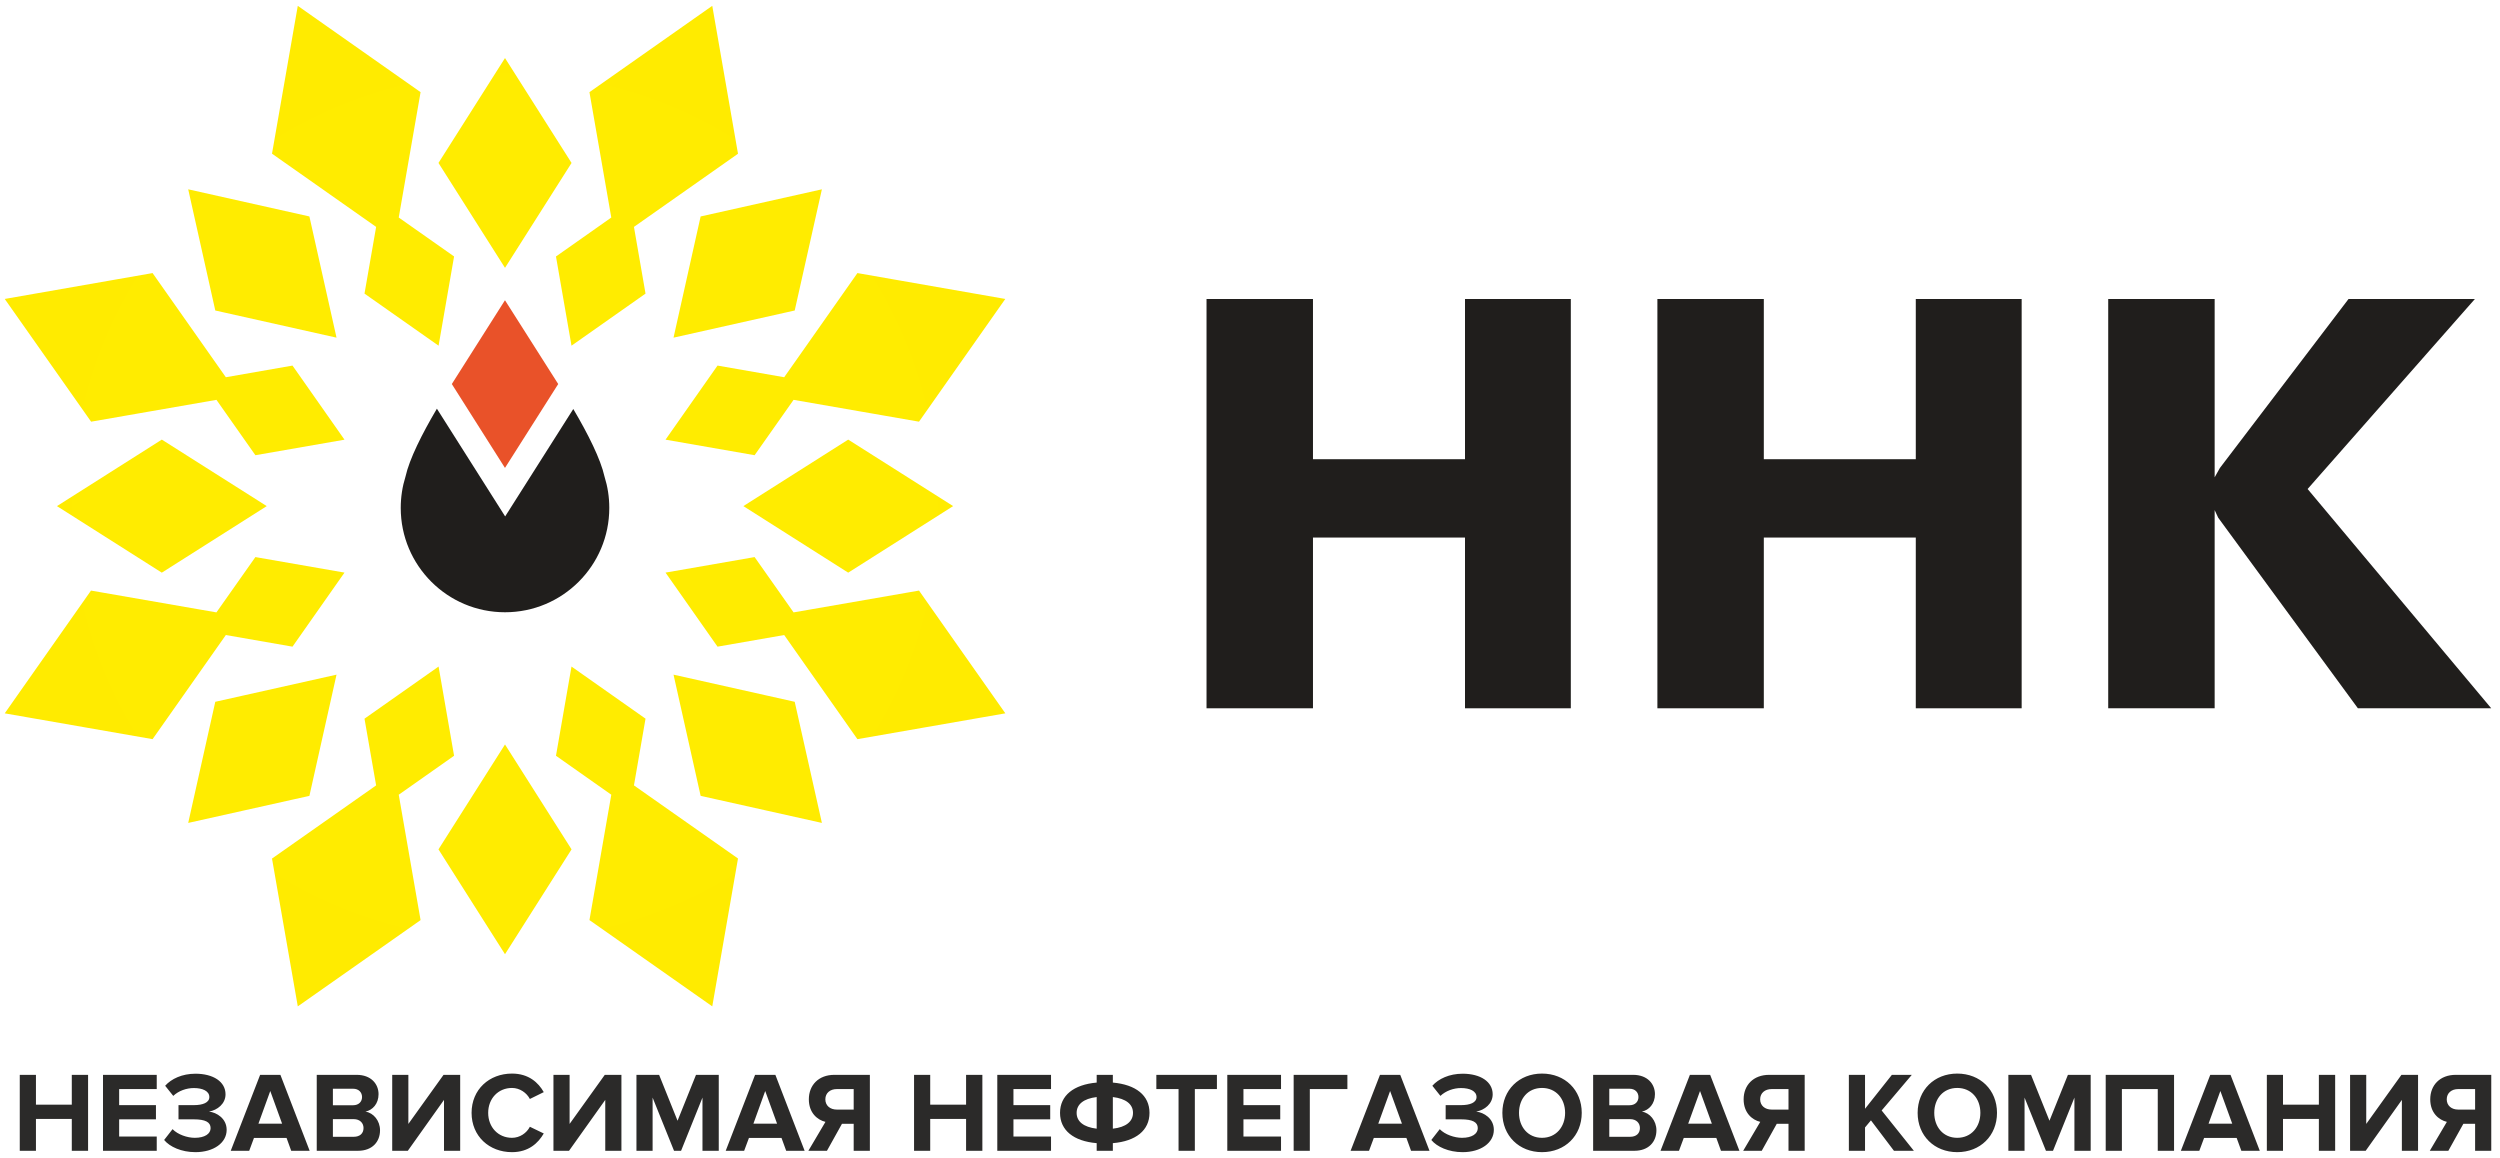 <svg width="95" height="44" viewBox="0 0 95 44" fill="none" xmlns="http://www.w3.org/2000/svg">
<path d="M49.893 11.362V17.45H55.67V11.362H59.691V26.915H55.67V20.427H49.893V26.915H45.848V11.362H49.893Z" fill="#201E1C"/>
<path d="M67.025 11.362V17.45H72.8V11.362H76.823V26.915H72.8V20.427H67.025V26.915H62.981V11.362H67.025Z" fill="#201E1C"/>
<path d="M84.157 11.362V18.138L84.356 17.783L89.244 11.362H94.046L87.689 18.582L94.667 26.915H89.6L84.291 19.672L84.157 19.383V26.915H80.112V11.362H84.157Z" fill="#201E1C"/>
<path d="M22.972 18.112C22.823 17.442 22.349 16.499 21.785 15.542L19.196 19.624L16.602 15.53C16.036 16.491 15.558 17.439 15.409 18.11C15.291 18.487 15.228 18.886 15.228 19.302C15.228 21.49 17.001 23.266 19.19 23.266C21.38 23.266 23.153 21.49 23.153 19.302C23.153 18.886 23.09 18.487 22.972 18.112Z" fill="#201E1C"/>
<path fill-rule="evenodd" clip-rule="evenodd" d="M11.354 31.91L14.293 29.845L14.067 28.55L13.851 27.31L13.893 27.281V27.28L16.666 25.329L17.255 28.719L15.152 30.199L15.982 34.964L13.918 36.415L11.316 38.242L10.336 32.625L11.354 31.91ZM8.225 15.194L9.164 16.529V16.529L9.705 17.298L13.091 16.708L11.115 13.892L8.582 14.335L5.798 10.377L0.18 11.36L3.462 16.024L5.705 15.633L8.225 15.194ZM11.323 0.227L15.982 3.502L15.152 8.266L17.255 9.745L16.666 13.136L13.851 11.157L14.293 8.622L12.3 7.221V7.22H12.3L10.336 5.84L11.18 0.998H11.18V0.998L11.315 0.227H11.323ZM27.067 0.227L28.044 5.842L24.09 8.622L24.53 11.157L21.717 13.136L21.285 10.655L21.127 9.746L21.957 9.162H21.957L22.629 8.689H22.629L23.229 8.266L22.399 3.502L27.058 0.227H27.067ZM34.922 22.442L30.156 23.271L28.675 21.169L25.29 21.759L27.266 24.573L29.799 24.131L32.582 28.088L38.203 27.107L34.922 22.442ZM12.788 25.637L8.181 26.668L7.152 31.271L11.205 30.366H11.205L11.757 30.244L12.788 25.637ZM2.164 19.232L5.63 21.432L6.149 21.761L10.136 19.232L6.149 16.705L2.164 19.232ZM25.594 25.637L26.624 30.242L26.735 30.267L31.232 31.271L30.199 26.668L25.594 25.637ZM16.662 32.276L18.024 34.423L18.846 35.718L19.19 36.26L20.687 33.901L21.719 32.276L19.19 28.29L16.662 32.276ZM28.248 19.232L32.232 21.761L36.219 19.232L32.232 16.705L30.195 17.997V17.997L28.248 19.232ZM12.788 12.831L12.574 11.874L11.757 8.225L7.152 7.194L7.92 10.63L8.181 11.799L12.788 12.831ZM25.594 12.831L28.751 12.123H28.752L30.199 11.799L31.232 7.194L26.624 8.225L25.594 12.831ZM21.719 6.192L19.19 2.206L18.298 3.612H18.298L16.662 6.192L19.19 10.178L21.719 6.192ZM24.53 27.309L21.717 25.329L21.127 28.719L23.229 30.199L23.127 30.79V30.79H23.126L22.554 34.075L22.399 34.963L27.066 38.242L28.044 32.623L24.09 29.845L24.53 27.309ZM27.266 13.892L25.939 15.782H25.939L25.29 16.707L28.675 17.298L30.156 15.194L33.106 15.707H33.107L34.922 16.024L38.201 11.36L32.582 10.377L30.742 12.995H30.742L29.799 14.335L27.266 13.892ZM11.115 24.573L13.091 21.759L9.705 21.169L8.766 22.502L8.224 23.271L7.522 23.149H7.521L3.458 22.442L0.652 26.434L0.18 27.107L5.798 28.088L6.103 27.654V27.654L8.582 24.131L11.115 24.573Z" fill="url(#paint0_radial_680_39609)"/>
<path d="M21.212 14.593L19.189 17.781L17.169 14.593L19.189 11.409L21.212 14.593Z" fill="#E95229"/>
<path d="M3.347 43.73V40.844H2.728V41.978H1.366V40.844H0.751V43.73H1.366V42.519H2.728V43.73H3.347ZM5.956 43.73V43.189H4.528V42.535H5.926V41.995H4.528V41.385H5.956V40.844H3.914V43.73H5.956ZM7.427 43.782C8.115 43.782 8.613 43.431 8.613 42.934C8.613 42.501 8.232 42.272 7.942 42.241C8.258 42.185 8.57 41.947 8.57 41.584C8.57 41.103 8.102 40.801 7.427 40.801C6.921 40.801 6.51 40.995 6.276 41.259L6.584 41.644C6.787 41.45 7.085 41.346 7.367 41.346C7.695 41.346 7.955 41.458 7.955 41.688C7.955 41.899 7.709 41.995 7.367 41.995H6.783V42.535H7.367C7.799 42.535 8.003 42.639 8.003 42.869C8.003 43.085 7.782 43.237 7.401 43.237C7.12 43.237 6.757 43.115 6.557 42.908L6.237 43.319C6.449 43.578 6.895 43.782 7.427 43.782ZM11.767 43.73L10.655 40.844H9.885L8.768 43.73H9.47L9.651 43.241H10.889L11.066 43.73H11.767ZM10.72 42.7H9.82L10.27 41.458L10.72 42.7ZM13.602 43.73C14.151 43.73 14.441 43.384 14.441 42.951C14.441 42.588 14.194 42.289 13.887 42.241C14.16 42.185 14.385 41.943 14.385 41.579C14.385 41.194 14.104 40.844 13.554 40.844H12.036V43.73H13.602ZM13.42 41.999H12.65V41.372H13.42C13.627 41.372 13.758 41.506 13.758 41.688C13.758 41.869 13.627 41.999 13.42 41.999ZM13.441 43.198H12.65V42.527H13.441C13.684 42.527 13.814 42.683 13.814 42.864C13.814 43.072 13.675 43.198 13.441 43.198ZM15.497 43.73L16.872 41.796V43.73H17.487V40.844H16.855L15.518 42.709V40.844H14.904V43.73H15.497ZM19.456 43.782C20.092 43.782 20.455 43.431 20.663 43.072L20.135 42.817C20.014 43.055 19.754 43.237 19.456 43.237C18.932 43.237 18.551 42.834 18.551 42.289C18.551 41.744 18.932 41.342 19.456 41.342C19.754 41.342 20.014 41.528 20.135 41.761L20.663 41.501C20.46 41.142 20.092 40.796 19.456 40.796C18.59 40.796 17.92 41.402 17.92 42.289C17.92 43.176 18.59 43.782 19.456 43.782ZM21.623 43.73L23 41.796V43.73H23.614V40.844H22.982L21.645 42.709V40.844H21.031V43.73H21.623ZM27.313 43.73V40.844H26.448L25.747 42.588L25.046 40.844H24.185V43.73H24.799V41.709L25.613 43.73H25.881L26.694 41.709V43.73H27.313ZM30.576 43.73L29.464 40.844H28.693L27.577 43.73H28.278L28.46 43.241H29.697L29.875 43.73H30.576ZM29.529 42.7H28.629L29.078 41.458L29.529 42.7ZM31.424 43.73L31.995 42.704H32.44V43.73H33.055V40.844H31.705C31.104 40.844 30.736 41.238 30.736 41.774C30.736 42.285 31.056 42.557 31.367 42.631L30.718 43.73H31.424ZM31.796 42.164C31.549 42.164 31.363 42.017 31.363 41.774C31.363 41.532 31.549 41.385 31.796 41.385H32.44V42.164H31.796ZM37.33 43.73V40.844H36.711V41.978H35.348V40.844H34.734V43.73H35.348V42.519H36.711V43.73H37.33ZM39.939 43.73V43.189H38.511V42.535H39.908V41.995H38.511V41.385H39.939V40.844H37.897V43.73H39.939ZM42.288 43.73V43.44C43.162 43.366 43.681 42.955 43.681 42.289C43.681 41.623 43.162 41.216 42.288 41.138V40.844H41.674V41.138C40.8 41.216 40.281 41.627 40.281 42.289C40.281 42.955 40.8 43.366 41.674 43.44V43.73H42.288ZM43.054 42.289C43.054 42.618 42.786 42.834 42.288 42.89V41.688C42.786 41.748 43.054 41.96 43.054 42.289ZM40.912 42.289C40.912 41.964 41.176 41.748 41.674 41.688V42.89C41.176 42.83 40.912 42.618 40.912 42.289ZM45.404 43.73V41.385H46.243V40.844H43.941V41.385H44.785V43.73H45.404ZM48.679 43.73V43.189H47.251V42.535H48.649V41.995H47.251V41.385H48.679V40.844H46.637V43.73H48.679ZM49.773 43.73V41.385H51.201V40.844H49.159V43.73H49.773ZM54.321 43.73L53.209 40.844H52.439L51.323 43.73H52.023L52.205 43.241H53.443L53.62 43.73H54.321ZM53.274 42.7H52.374L52.824 41.458L53.274 42.7ZM55.58 43.782C56.268 43.782 56.766 43.431 56.766 42.934C56.766 42.501 56.385 42.272 56.095 42.241C56.411 42.185 56.722 41.947 56.722 41.584C56.722 41.103 56.255 40.801 55.58 40.801C55.074 40.801 54.663 40.995 54.429 41.259L54.736 41.644C54.94 41.45 55.238 41.346 55.519 41.346C55.848 41.346 56.108 41.458 56.108 41.688C56.108 41.899 55.861 41.995 55.519 41.995H54.935V42.535H55.519C55.952 42.535 56.156 42.639 56.156 42.869C56.156 43.085 55.935 43.237 55.554 43.237C55.273 43.237 54.909 43.115 54.71 42.908L54.39 43.319C54.602 43.578 55.048 43.782 55.58 43.782ZM58.596 43.782C59.47 43.782 60.106 43.159 60.106 42.289C60.106 41.419 59.47 40.796 58.596 40.796C57.726 40.796 57.09 41.419 57.09 42.289C57.09 43.159 57.726 43.782 58.596 43.782ZM58.596 43.237C58.064 43.237 57.722 42.825 57.722 42.289C57.722 41.748 58.064 41.342 58.596 41.342C59.128 41.342 59.474 41.748 59.474 42.289C59.474 42.825 59.128 43.237 58.596 43.237ZM62.105 43.73C62.654 43.73 62.944 43.384 62.944 42.951C62.944 42.588 62.697 42.289 62.39 42.241C62.663 42.185 62.888 41.943 62.888 41.579C62.888 41.194 62.607 40.844 62.057 40.844H60.539V43.73H62.105ZM61.923 41.999H61.153V41.372H61.923C62.131 41.372 62.261 41.506 62.261 41.688C62.261 41.869 62.131 41.999 61.923 41.999ZM61.944 43.198H61.153V42.527H61.944C62.187 42.527 62.317 42.683 62.317 42.864C62.317 43.072 62.178 43.198 61.944 43.198ZM66.098 43.73L64.986 40.844H64.216L63.1 43.73H63.801L63.983 43.241H65.22L65.397 43.73H66.098ZM65.051 42.7H64.151L64.601 41.458L65.051 42.7ZM66.946 43.73L67.517 42.704H67.963V43.73H68.578V40.844H67.228C66.626 40.844 66.258 41.238 66.258 41.774C66.258 42.285 66.579 42.557 66.89 42.631L66.241 43.73H66.946ZM67.319 42.164C67.072 42.164 66.886 42.017 66.886 41.774C66.886 41.532 67.072 41.385 67.319 41.385H67.963V42.164H67.319ZM72.727 43.73L71.503 42.198L72.649 40.844H71.892L70.871 42.133V40.844H70.257V43.73H70.871V42.843L71.096 42.574L71.97 43.73H72.727ZM74.375 43.782C75.25 43.782 75.886 43.159 75.886 42.289C75.886 41.419 75.25 40.796 74.375 40.796C73.506 40.796 72.87 41.419 72.87 42.289C72.87 43.159 73.506 43.782 74.375 43.782ZM74.375 43.237C73.843 43.237 73.502 42.825 73.502 42.289C73.502 41.748 73.843 41.342 74.375 41.342C74.908 41.342 75.254 41.748 75.254 42.289C75.254 42.825 74.908 43.237 74.375 43.237ZM79.446 43.73V40.844H78.581L77.88 42.588L77.179 40.844H76.318V43.73H76.933V41.709L77.746 43.73H78.014L78.828 41.709V43.73H79.446ZM82.614 43.73V40.844H80.017V43.73H80.632V41.385H81.995V43.73H82.614ZM85.872 43.73L84.76 40.844H83.99L82.873 43.73H83.574L83.756 43.241H84.993L85.171 43.73H85.872ZM84.825 42.7H83.925L84.374 41.458L84.825 42.7ZM88.736 43.73V40.844H88.117V41.978H86.754V40.844H86.14V43.73H86.754V42.519H88.117V43.73H88.736ZM89.896 43.73L91.271 41.796V43.73H91.886V40.844H91.254L89.917 42.709V40.844H89.303V43.73H89.896ZM93.037 43.73L93.608 42.704H94.054V43.73H94.668V40.844H93.318C92.717 40.844 92.349 41.238 92.349 41.774C92.349 42.285 92.669 42.557 92.981 42.631L92.332 43.73H93.037ZM93.409 42.164C93.162 42.164 92.976 42.017 92.976 41.774C92.976 41.532 93.162 41.385 93.409 41.385H94.054V42.164H93.409Z" fill="#2B2A29"/>
<defs>
<radialGradient id="paint0_radial_680_39609" cx="0" cy="0" r="1" gradientUnits="userSpaceOnUse" gradientTransform="translate(19.185 19.241) scale(101.803 101.802)">
<stop stop-color="#FFED00"/>
<stop offset="0.529" stop-color="#FFE800"/>
<stop offset="0.729" stop-color="#F7A707"/>
<stop offset="0.878" stop-color="#E85222"/>
<stop offset="0.988" stop-color="#E85222"/>
<stop offset="1" stop-color="#E85222"/>
</radialGradient>
</defs>
</svg>
